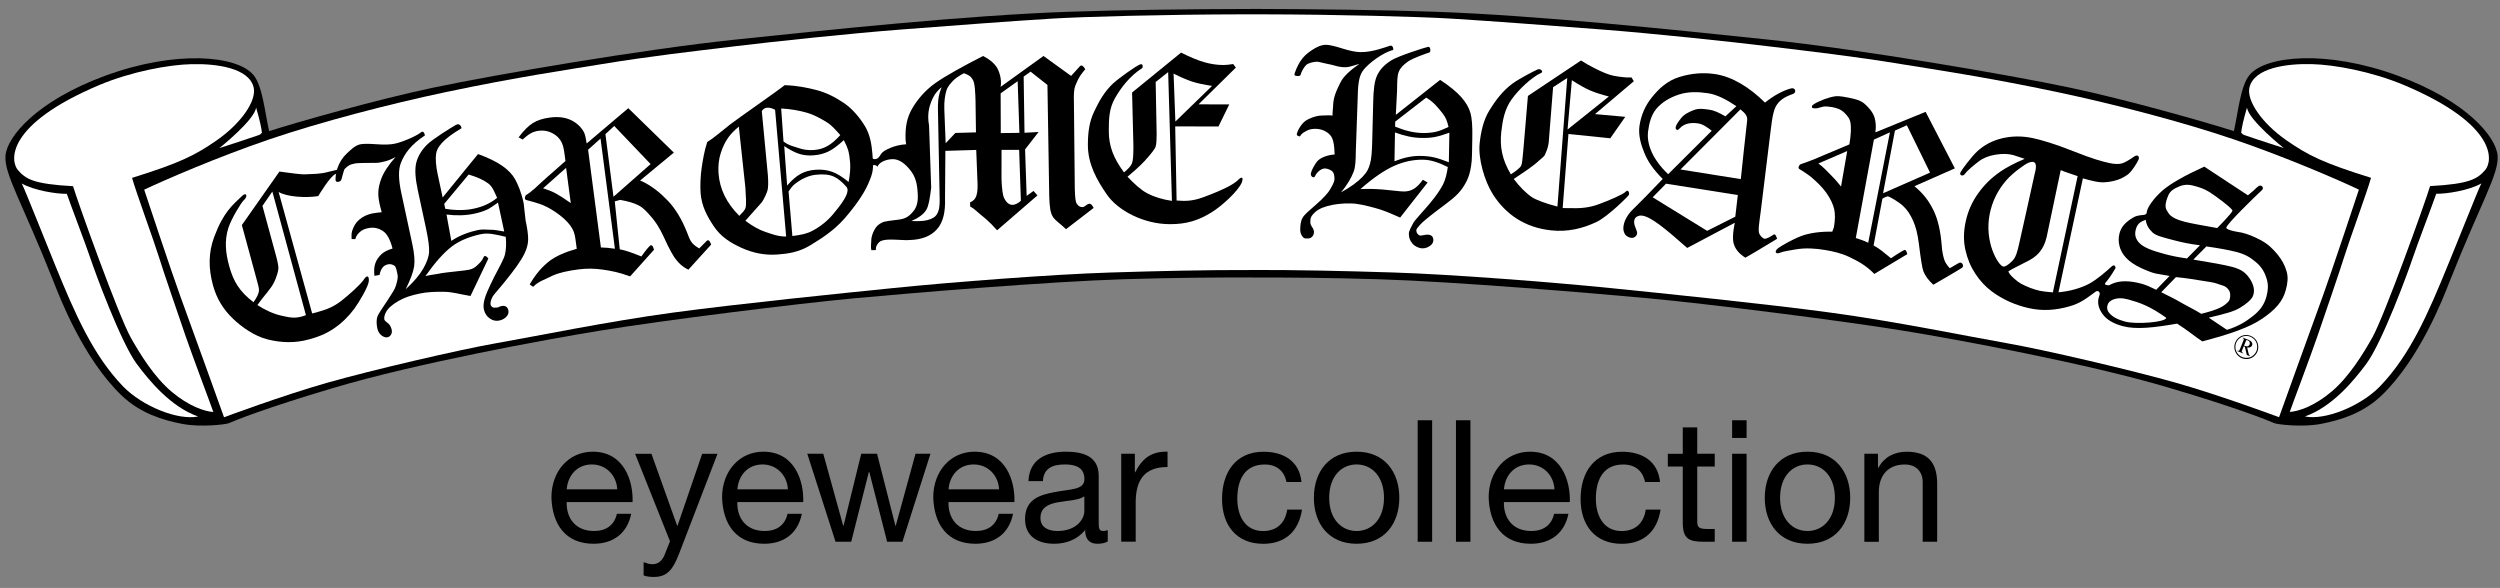 <?xml version="1.0" encoding="utf-8"?>
<!-- Generator: Adobe Illustrator 23.0.1, SVG Export Plug-In . SVG Version: 6.00 Build 0)  -->
<svg version="1.1" id="Layer_1" xmlns="http://www.w3.org/2000/svg" xmlns:xlink="http://www.w3.org/1999/xlink" x="0px" y="0px"
	 viewBox="0 0 558.29 131.29" style="enable-background:new 0 0 558.29 131.29;" xml:space="preserve">
<rect x="0" y="0" width="558.29" height="131.29" fill="#808080" stroke="none"/>
<style type="text/css">
	.st0{fill:#FFFFFF;}
</style>
<g>
	<path d="M140.96,114.74c-0.87,4.33-3.99,6.69-8.4,6.69c-6.27,0-9.23-4.33-9.42-10.34c0-5.89,3.88-10.22,9.23-10.22
		c6.95,0,9.08,6.5,8.89,11.25h-14.71c-0.11,3.42,1.82,6.46,6.12,6.46c2.66,0,4.52-1.29,5.09-3.84H140.96z M137.84,109.27
		c-0.15-3.08-2.47-5.55-5.66-5.55c-3.38,0-5.4,2.55-5.62,5.55H137.84z"/>
	<path d="M151.67,123.6c-1.48,3.84-2.81,5.24-5.7,5.24c-0.76,0-1.52-0.08-2.24-0.34v-2.96c0.61,0.19,1.25,0.46,1.9,0.46
		c1.33,0,2.05-0.65,2.66-1.79l1.33-3.34l-7.79-19.53h3.65l5.74,16.07h0.08l5.51-16.07h3.42L151.67,123.6z"/>
	<path d="M179.07,114.74c-0.87,4.33-3.99,6.69-8.4,6.69c-6.27,0-9.23-4.33-9.42-10.34c0-5.89,3.88-10.22,9.23-10.22
		c6.95,0,9.08,6.5,8.89,11.25h-14.71c-0.11,3.42,1.82,6.46,6.12,6.46c2.66,0,4.52-1.29,5.09-3.84H179.07z M175.95,109.27
		c-0.15-3.08-2.47-5.55-5.66-5.55c-3.38,0-5.4,2.55-5.62,5.55H175.95z"/>
	<path d="M201.53,120.98h-3.42l-3.99-15.62h-0.08l-3.95,15.62h-3.5l-6.31-19.65h3.57l4.45,16.07h0.08l3.95-16.07h3.53l4.1,16.07
		h0.08l4.41-16.07h3.34L201.53,120.98z"/>
	<path d="M226.23,114.74c-0.87,4.33-3.99,6.69-8.4,6.69c-6.27,0-9.23-4.33-9.42-10.34c0-5.89,3.88-10.22,9.23-10.22
		c6.95,0,9.08,6.5,8.89,11.25h-14.71c-0.11,3.42,1.82,6.46,6.12,6.46c2.66,0,4.52-1.29,5.09-3.84H226.23z M223.11,109.27
		c-0.15-3.08-2.47-5.55-5.66-5.55c-3.38,0-5.4,2.55-5.62,5.55H223.11z"/>
	<path d="M247.39,120.9c-0.57,0.34-1.29,0.53-2.32,0.53c-1.67,0-2.74-0.91-2.74-3.04c-1.79,2.09-4.18,3.04-6.92,3.04
		c-3.57,0-6.5-1.6-6.5-5.51c0-4.45,3.31-5.4,6.65-6.04c3.57-0.68,6.61-0.46,6.61-2.89c0-2.81-2.32-3.27-4.37-3.27
		c-2.74,0-4.75,0.84-4.9,3.72h-3.23c0.19-4.86,3.95-6.57,8.32-6.57c3.53,0,7.37,0.8,7.37,5.4v10.11c0,1.52,0,2.2,1.03,2.2
		c0.27,0,0.57-0.04,0.99-0.19V120.9z M242.15,110.83c-1.25,0.91-3.69,0.95-5.85,1.33c-2.13,0.38-3.95,1.14-3.95,3.53
		c0,2.13,1.82,2.89,3.8,2.89c4.26,0,6-2.66,6-4.45V110.83z"/>
	<path d="M250.39,101.33h3.04v4.14h0.08c1.56-3.15,3.72-4.71,7.22-4.6v3.42c-5.21,0-7.11,2.96-7.11,7.94v8.74h-3.23V101.33z"/>
	<path d="M287.29,107.64c-0.49-2.47-2.2-3.91-4.86-3.91c-4.67,0-6.12,3.69-6.12,7.68c0,3.61,1.63,7.18,5.74,7.18
		c3.12,0,4.98-1.82,5.4-4.79h3.31c-0.72,4.79-3.72,7.64-8.66,7.64c-6,0-9.2-4.18-9.2-10.03c0-5.89,3.04-10.53,9.27-10.53
		c4.45,0,8.02,2.09,8.47,6.76H287.29z"/>
	<path d="M302.95,100.87c6.23,0,9.54,4.52,9.54,10.3c0,5.74-3.31,10.26-9.54,10.26c-6.23,0-9.54-4.52-9.54-10.26
		C293.41,105.4,296.72,100.87,302.95,100.87z M302.95,118.58c3.38,0,6.12-2.66,6.12-7.41c0-4.79-2.74-7.45-6.12-7.45
		c-3.38,0-6.12,2.66-6.12,7.45C296.83,115.92,299.57,118.58,302.95,118.58z"/>
	<path d="M316.59,93.85h3.23v27.13h-3.23V93.85z"/>
	<path d="M325.14,93.85h3.23v27.13h-3.23V93.85z"/>
	<path d="M350.26,114.74c-0.87,4.33-3.99,6.69-8.4,6.69c-6.27,0-9.23-4.33-9.42-10.34c0-5.89,3.88-10.22,9.23-10.22
		c6.95,0,9.08,6.5,8.89,11.25h-14.71c-0.11,3.42,1.82,6.46,6.12,6.46c2.66,0,4.52-1.29,5.09-3.84H350.26z M347.14,109.27
		c-0.15-3.08-2.47-5.55-5.66-5.55c-3.38,0-5.4,2.55-5.62,5.55H347.14z"/>
	<path d="M367.36,107.64c-0.49-2.47-2.2-3.91-4.86-3.91c-4.67,0-6.12,3.69-6.12,7.68c0,3.61,1.63,7.18,5.74,7.18
		c3.12,0,4.98-1.82,5.4-4.79h3.31c-0.72,4.79-3.72,7.64-8.66,7.64c-6,0-9.2-4.18-9.2-10.03c0-5.89,3.04-10.53,9.27-10.53
		c4.45,0,8.02,2.09,8.47,6.76H367.36z"/>
	<path d="M379.02,101.33h3.91v2.85h-3.91v12.2c0,1.48,0.42,1.75,2.43,1.75h1.48v2.85h-2.47c-3.34,0-4.67-0.68-4.67-4.29v-12.5h-3.34
		v-2.85h3.34v-5.89h3.23V101.33z"/>
	<path d="M390.04,97.8h-3.23v-3.95h3.23V97.8z M386.81,101.33h3.23v19.65h-3.23V101.33z"/>
	<path d="M403.64,100.87c6.23,0,9.54,4.52,9.54,10.3c0,5.74-3.31,10.26-9.54,10.26c-6.23,0-9.54-4.52-9.54-10.26
		C394.11,105.4,397.41,100.87,403.64,100.87z M403.64,118.58c3.38,0,6.12-2.66,6.12-7.41c0-4.79-2.74-7.45-6.12-7.45
		c-3.38,0-6.12,2.66-6.12,7.45C397.53,115.92,400.26,118.58,403.64,118.58z"/>
	<path d="M416.34,101.33h3.04v3.12h0.08c1.37-2.43,3.57-3.57,6.38-3.57c5.17,0,6.76,2.96,6.76,7.18v12.92h-3.23v-13.3
		c0-2.39-1.52-3.95-3.99-3.95c-3.91,0-5.81,2.62-5.81,6.16v11.1h-3.23V101.33z"/>
</g>
<path d="M279.56,61.98c7.62-0.03,17.19,0.04,28.32,0.38c16.9,0.51,48.04,3.12,60.52,4.28c12.32,1.14,42.02,4.83,56.69,7.22
	c11.85,1.93,41.05,7.29,59.39,12.76c15.34,4.55,21.88,7.21,23.45,7.89c0.66,0.28,6.25,0.96,10.43,0.14
	c4.28-0.83,9.29-2.32,13.52-6.37c8.5-8.19,13.72-21.71,15.12-25.32c7.04-17.79,11.11-24.14,10.75-28.23
	c-0.36-4.22-6.98-12.2-22.24-17.81c-15.92-5.85-29.54-4.52-33.15-0.18c-2.02,2.43-2.5,8.07-3.5,12.54
	c-5.96-1.92-23.92-7.03-36.62-9.71c-14.08-2.97-46.73-8.55-67.44-10.73c-20.7-2.17-51.48-5.42-74.45-6.22
	c-11.33-0.4-26.33-0.59-40.8-0.63l-0.02,0.01c-14.59,0.03-29.58,0.23-40.92,0.63c-22.97,0.8-53.75,4.05-74.45,6.22
	c-20.72,2.18-53.37,7.77-67.44,10.73c-12.71,2.68-30.67,7.78-36.62,9.71c-1-4.47-1.48-10.11-3.5-12.54
	c-3.6-4.34-17.23-5.67-33.15,0.18C8.21,22.54,1.59,30.51,1.23,34.73c-0.36,4.1,3.71,10.45,10.76,28.23
	c1.4,3.6,6.62,17.12,15.13,25.32c4.22,4.04,9.24,5.54,13.52,6.37c4.18,0.82,9.77,0.14,10.43-0.14c1.58-0.68,8.11-3.35,23.45-7.9
	c18.34-5.47,47.54-10.83,59.39-12.76c14.67-2.39,44.37-6.08,56.69-7.22c12.48-1.16,43.62-3.77,60.52-4.28
	c11.13-0.34,20.7-0.41,28.44-0.38L279.56,61.98z"/>
<path class="st0" d="M22.24,18.96c7.21-3,15.39-4.5,20.48-4.63c5.63-0.15,12.92,0.84,13.93,5.22c0.66,2.84-2.6,7.85-8.27,11.8
	c-4.84,3.35-8.19,5.04-18.89,8.37c0.89,3.19,4.92,14.17,5.94,17.49c1.03,3.34,4.39,13.09,5.99,17.76c1.6,4.68,5.78,15.7,6.22,17.03
	c-1.91-0.1-5.52-1.3-9.36-4.56c-3.85-3.26-6.97-8.31-9.07-12.04c-2.7-4.79-11.77-30.07-12.9-33.82c-8.94-0.48-10.59-1.64-12.29-3.58
	C2.28,36,1.16,27.85,22.24,18.96z"/>
<path class="st0" d="M57.78,30.17c-3.01,1.05-8.79,2.9-8.79,2.9s7.86-6.25,8.2-9.05c0.73,2.48,1.25,4.71,1.3,5.69
	C58.04,29.84,58.51,29.91,57.78,30.17z"/>
<path class="st0" d="M4.86,40.97c2.71,1.58,7.92,2.37,10.06,2.31c1.16,3.32,4.22,11.27,5.24,14.32c1.02,3.08,6.83,18.89,10.38,23.67
	c2.76,3.71,7.62,9.63,13.71,11.74c-4.54,0.93-12.49-2.31-16.77-6.72c-6.72-6.98-10.74-16.23-15.13-26.99
	C10.55,54.94,5.72,42.69,4.86,40.97z"/>
<path class="st0" d="M536.75,18.95c-7.21-3-15.39-4.5-20.48-4.63c-5.63-0.15-12.91,0.84-13.93,5.22c-0.66,2.84,2.6,7.85,8.27,11.8
	c4.83,3.36,8.19,5.04,18.88,8.37c-0.89,3.19-4.92,14.17-5.94,17.49c-1.04,3.34-4.39,13.09-5.99,17.76
	c-1.6,4.68-5.78,15.7-6.22,17.03c1.91-0.1,5.52-1.3,9.37-4.56c3.85-3.27,6.96-8.31,9.07-12.05c2.69-4.79,11.77-30.06,12.9-33.82
	c8.94-0.48,10.59-1.64,12.29-3.58C556.7,35.99,557.83,27.84,536.75,18.95z"/>
<path class="st0" d="M501.2,30.16c3,1.05,8.79,2.9,8.79,2.9s-7.86-6.25-8.2-9.05c-0.73,2.48-1.24,4.71-1.3,5.69
	C500.95,29.83,500.47,29.9,501.2,30.16z"/>
<path class="st0" d="M554.12,40.96c-2.71,1.58-7.92,2.37-10.07,2.31c-1.16,3.32-4.22,11.27-5.24,14.32
	c-1.02,3.08-6.83,18.89-10.38,23.67c-2.76,3.71-7.61,9.63-13.71,11.74c4.53,0.93,12.49-2.31,16.77-6.72
	c6.72-6.98,10.74-16.23,15.13-26.99C548.44,54.93,553.27,42.68,554.12,40.96z"/>
<path class="st0" d="M279.56,60.29c9.95-0.03,20.47,0.21,31.59,0.56c12.73,0.4,35.29,2.14,48.59,3.49
	c11.23,1.14,34.27,3.47,48.97,5.46c14.41,1.94,31.01,5.36,39.28,6.81c8.28,1.44,27.99,6.03,37.98,8.88
	c9.99,2.83,22.98,7.68,22.98,7.68s7.91-22.01,9.78-27.08c1.87-5.11,8.05-23.74,8.05-23.74c-4.54-2.16-16.35-7.28-27.92-11.22
	c-11.56-3.94-26.92-7.92-39.32-10.54c-16.18-3.42-27.89-5.11-34.82-6.25c-10.68-1.77-20.9-2.92-29.46-3.96
	c-8.55-1.04-26.03-2.91-37.56-3.79c-11.67-0.89-23.97-1.84-33.61-2.43c-7.08-0.43-25-0.93-42.79-0.96L277.8,3.2
	c-17.91,0.03-35.83,0.53-42.91,0.96c-9.64,0.59-21.94,1.54-33.61,2.43c-11.54,0.88-29.01,2.75-37.56,3.79
	c-8.56,1.04-18.79,2.19-29.46,3.96c-6.93,1.15-18.64,2.83-34.82,6.25c-12.4,2.62-27.76,6.61-39.32,10.54
	C48.55,35.08,36.74,40.2,32.2,42.36c0,0,6.18,18.63,8.05,23.74c1.87,5.07,9.78,27.08,9.78,27.08s13-4.85,22.98-7.69
	c9.98-2.84,29.7-7.44,37.98-8.88c8.28-1.44,24.87-4.86,39.28-6.8c14.71-1.99,37.74-4.32,48.97-5.46
	c13.31-1.36,35.86-3.09,48.59-3.49c11.12-0.35,21.63-0.59,31.71-0.56"/>
<g>
	<path d="M68.32,70.38c-2.36,0.94-3.78,0.47-5.49,0.11c-1.72-0.37-3.64-1.26-5.34-2.36c1.66-2.4,2.99-3.52,3.8-5.26
		c0.4-0.86,0.88-2.27,0.88-2.93c0.02-0.5-0.15-1.45-0.53-2.84l-3.03-11.12l2.21-3.2L68.32,70.38z M47.83,52.92
		c-1.34,3.58-1.26,7.09-0.29,10.7c0.79,2.95,2.23,5.41,4.57,7.63c1.77,1.68,4.68,3.84,7.74,4.57c3.06,0.75,6.11,0.82,9.12-0.02
		c2.03-0.55,3.71-1.17,5.58-2.44c1.88-1.26,3.4-2.84,4.56-4.4c1.15-1.57,3.15-4.98,3.25-6.16c0.1-1.16-0.38-1.51-1.12-0.37
		c-0.74,1.13-3.31,3.42-5.02,4.75c-1.71,1.33-3.24,1.95-5.59,2.59L69.71,70l-7.49-27.13c1.83,1.1,6.06,1.37,8.85,0.92
		c0,0,2.69-4.56,3.9-4.94c1.21-0.38,0.28-0.93,0.28-0.93l-1.96,0.47c-1.88,0.51-3.39,0.44-4.86,0.53c-1.47,0.09-3.33-0.29-6.03-0.61
		l-8.39,11.95L57,61.24c0.67,2.49,0.88,3.1,0.83,3.71c-0.05,0.61-0.45,1.46-1.22,2.54c-3.07-2.34-4.5-4.62-5.44-8.12
		c-0.78-2.86-1.07-5.54-0.2-8.38c0.68-2.2,3.01-5.9,3.43-6.24c1.02-0.84,0.69-2-0.37-0.97C51.98,45.77,49.94,47.27,47.83,52.92z"/>
	<path d="M104.66,38.97c1.95,0.59,3.42,1.26,4.41,2.02c1,0.76,1.38,2.03,1.95,3.19c-1.01,0.8-1.52,1.07-2.32,1.46
		c-0.8,0.39-1.76,0.71-2.88,0.95c-1.88,0.41-4,0.42-6.38,0.04l-0.24-1.1L104.66,38.97z M95.32,32.35c-1.28,1.3-2.05,2.66-2.38,4.06
		c-0.33,1.41-0.21,3.43,0.36,6.06l1.82,8.46c0.54,2.51,0.77,4.3,0.7,5.38c-0.07,1.08-0.52,2.32-1.34,3.74
		c-0.82,1.42-2.12,2.93-3.89,4.55c1.08-2.16,1.7-3.85,1.89-5.1c0.18-1.23,0.05-2.87-0.39-4.92L89.6,43
		c-0.62-2.9-0.66-5.07-0.11-6.52c0.83-2.2,2.34-4.21,5.4-6.24c0,0-0.19-1.3-0.94-0.65c-0.74,0.65-3.82,2.08-5.8,2.5
		c-0.98,0.21-2.34,0.25-4.1,0.12c-1.76-0.13-2.97-0.12-3.62,0.02c-1.11,0.24-2.05,1.17-3,2.06c-0.95,0.89-1.66,2.02-2.12,3.39
		c-0.29,0.91-0.46,2.22-0.35,2.67c0.11,0.45,1.14,0.31,1.28-0.27c0.13-0.59,0.51-1.71,0.59-2.08c0.09-0.37,1.09-1.18,1.67-1.3
		c0.32-0.07,0.69-0.25,1.68-0.28c2.53-0.1,3.91,0.02,4.47-0.1c0.65-0.14,1.96-0.27,3.7-1.27c-1.63,1.82-2.7,3.48-3.24,4.95
		c-0.73,2.06-0.79,3.43-0.36,5.43c0.11,0.54,0.28,1.18,0.49,1.96c-0.83,0.09-1.62,0.16-2.23,0.3c-1.02,0.22-1.93,0.66-2.73,1.32
		c-0.8,0.66-1.18,1.32-1.54,2.27c-0.23,0.63-0.27,0.95-0.22,2.1l0.81,0.03c0.3-0.96,0.64-1.22,1.06-1.62
		c0.42-0.41,1.01-0.67,1.84-0.84c1.34-0.29,2.46,0.07,3.34,0.68c0.88,0.61,1.58,1.9,2.09,3.87c-1.04,0.31-1.85,0.71-2.4,1.2
		c-0.71,0.65-1.2,1.35-1.45,2.12c-0.25,0.76-0.32,1.44-0.2,2.78l1.15-0.2c0.31-1.55,0.93-2.17,1.93-2.38
		c0.53-0.11,1.02,0.07,1.41,0.33c0.38,0.26,0.55,1.36,0.67,1.94c0.16,0.77-0.09,1.57-0.35,2.46c-0.26,0.91-0.63,1.34-1.76,3.14
		c-1.14,1.8-2.14,3.06-2.4,3.89c-0.26,0.85-0.15,1.83,0.02,2.61c0.14,0.65,0.45,1.15,0.93,1.52c0.48,0.36,0.93,0.5,1.33,0.41
		c0.32-0.08,0.58-0.26,0.77-0.58c0.2-0.32,0.25-0.69,0.16-1.1c-0.08-0.37-0.32-1.02-0.71-1.36c-0.55-0.5-0.85-0.61-0.93-0.92
		c-0.09-0.45,0.03-1,0.37-1.66c0.46-0.86,1.4-1.7,2.81-2.5c1.41-0.81,2.75-1.22,4.7-1.64c1.73-0.38,3.81-0.43,5.59-0.39
		c1.77,0.03,3.38,0.54,5.77,0.93l3.99-8.37c0,0-0.76-1.06-1.08-0.27c-0.32,0.78-0.79,1.19-1.34,1.73c-0.55,0.54-1.05,0.86-1.86,1.04
		c-0.47,0.1-1.51,0.23-2.14,0.29c-2.25,0.26-3.71,0.38-5.03,0.67c-0.57,0.12-1.47,0.18-2.61,0.47c2.21-3.1,4.07-5.23,5.95-6.65
		c1.88-1.43,4.28-2.25,6.42-2.71c1.68-0.36,3.31,0.06,5.58,0.59c0.13,1.49,0.08,2.79-0.18,3.91c-0.25,1.12-1.25,2.76-2.44,5.11
		c-1.18,2.37-1.89,4-2.12,4.91c-0.24,0.9-0.29,1.65-0.16,2.26c0.19,0.87,0.62,1.54,1.3,2.02c0.68,0.49,1.41,0.65,2.17,0.48
		c0.72-0.15,1.29-0.49,1.7-1.01c0.3-0.39,0.41-0.8,0.3-1.27c-0.08-0.38-0.26-0.66-0.52-0.83c-0.27-0.17-0.62-0.21-1.06-0.11
		c-0.18,0.04-0.43,0.13-0.74,0.28c-0.32,0.15-0.32-0.01-0.5,0.04c-0.31,0.06-0.56,0.03-0.76-0.1c-0.2-0.13-0.33-0.3-0.38-0.52
		c-0.08-0.4,0.02-0.94,0.34-1.61c0.31-0.66,1.17-1.48,2.71-3.39c2.15-2.63,3.71-4.77,4.48-6.37c0.53-1.07,0.82-2.11,0.85-3.11
		c0.03-1-0.16-2.47-0.58-4.41l-0.42-3.8c-0.57-2.6-1.32-4.25-1.91-5.33c-0.59-1.07-1.53-2.06-2.83-2.98
		c-1.3-0.92-3.11-1.81-5.45-2.66l-7.9,9.7l-1.1-5.12c-0.42-1.92-0.51-3.59-0.38-4.52c0.14-0.93,0.41-1.51,1.3-2.52
		c0.89-1.01,2.34-2.08,4.4-3.31c0,0-0.21-1.35-1.33-0.7C100.72,28.52,96.6,31.05,95.32,32.35z M99.71,47.91
		c2.23,0.28,4.31,0.22,6.21-0.19c1.06-0.23,1.99-0.52,2.81-0.89c0.81-0.36,1.33-0.83,2.48-1.59l1.39,6.46
		c-1.42-0.21-2.12-0.41-3.03-0.39c-0.92,0.01-1.81-0.16-2.83,0.06c-1.86,0.4-4.07,1.14-5.95,2.43L99.71,47.91z"/>
	<path d="M145.29,36.64l-8.29,7.3l-1.8-13.99l1.97-1.82L145.29,36.64z M131.01,32.04c-0.23-1.36-0.34-2.14-0.77-2.82
		c-0.73-1.13-1.71-1.96-2.96-2.5c-1.25-0.54-2.74-0.7-4.47-0.47c-1.55,0.2-2.82,0.61-3.81,1.23c-0.99,0.61-2.05,1.68-3.19,3.19
		l0.91,0.5c0.71-0.67,1.33-1.14,1.85-1.42c0.51-0.28,1.1-0.46,1.75-0.55c1.08-0.14,2.1,0.04,3.06,0.55
		c0.96,0.51,1.65,1.21,2.08,2.11c0.42,0.89,0.53,1.92,0.82,4.1l-4.56,4.01c-1.81,1.62-2.99,2.91-4.29,3.6c0,0-0.56,0.96,0.14,1.11
		c0.71,0.15,2.76,0.76,3.61,1.1c1.33,0.56,2.62,1.33,3.88,2.31c1.26,0.98,2.17,1.96,2.72,2.93c0.56,0.97,0.66,1.8,0.87,3.42
		l0.15,1.12c-2.41,0.68-4.66,1.59-6.22,2.83c-1.56,1.25-2.9,2.74-4.29,5.13l0.77,0.53c1.21-1.25,2.62-1.61,3.67-2.17
		c1.97-1.04,4.21-1.41,6.46-1.72c1.79-0.23,3.59-0.22,5.42,0.05c1.83,0.27,3.56,0.58,6.11,1.51l5.32-5.93c0,0-0.26-1.54-0.97-0.84
		c-0.71,0.7-1.84,2.32-1.84,2.32c-1.79-0.7-3.26-1.3-4.83-1.6l-1.11-10.7l1.2-0.33c1.69,0.28,3.05,0.69,4.09,1.21
		c1.05,0.52,1.8,1.37,2.82,2.53c1.03,1.16,1.93,2.61,2.73,4.33c1.47,3.25,2.38,4.71,2.84,5.26c0.66,0.83,1.42,1.62,2.76,2.25
		l5.08-5.6c0,0-0.4-1.43-1-0.81c-0.6,0.62-1.67,1.67-1.67,1.67c-0.79-0.47-1.33-0.91-1.64-1.31c-0.46-0.62-0.58-0.98-1.12-2.38
		c-1.16-2.89-2.56-5.19-4.18-6.9c-1.62-1.71-3.72-3.51-6.25-4.58l7.53-6.23l-10.17-9.92L131.01,32.04z M137.32,55.55
		c-1.06-0.17-2.1-0.27-3.13-0.29l-2.86-21.82l2.78-2.5L137.32,55.55z M127.46,45.35c-1.44-1.01-2.55-1.73-3.32-2.14
		c-0.77-0.42-1.72-0.8-2.85-1.17l5.13-4.56L127.46,45.35z"/>
	<path d="M175.56,52.82c-1.9,0.01-3.29-0.59-4.66-1.04c-1.37-0.45-2.85-1.28-4.45-2.48l3.69-4.15c0.5-0.71,1.11-2.05,1.27-2.68
		c0.16-0.64,0.18-1.75,0.07-3.33l-1.36-14.32c0.55-1.03,1.84-0.93,2.97-0.3L175.56,52.82z M163.04,27.8
		c-2.01,1.58-3.59,2.99-5.11,3.92c-0.68,2.07-1.04,4.38-1.26,5.93c-0.22,1.55-0.34,3.78-0.22,5.42c0.21,2.88,1.43,5.21,2.97,7.49
		c1.54,2.28,3.61,3.63,6.22,4.81c2.61,1.17,5.25,1.66,7.93,1.47c2.5-0.18,4.87-0.54,7.39-2.07c2.52-1.54,5.26-3.26,7.65-6
		c2.4-2.73,4.36-5.59,5.27-7.71c1.14-2.64,1.23-3.23,0.95-6.65c-0.19-2.26-0.56-4.43-1.71-6.3c-1.16-1.87-2.75-3.82-4.67-5.11
		c-1.91-1.29-3.97-2.37-6.43-2.97c-1.63-0.41-3.95-0.92-6.8-1.01C174.12,19.97,164.11,26.93,163.04,27.8z M174.45,24.23
		c2.07,0.1,4.01,0.45,5.7,0.93c1.7,0.49,3.21,1.33,4.72,2.29c0.83,0.53,1.78,1.58,2.78,2.72c-0.98,1.1-1.92,1.9-2.84,2.43
		c-0.91,0.52-1.93,0.82-3.04,0.9c-1.21,0.09-2.35-0.06-3.41-0.43c-1.06-0.37-2.17-0.54-3.39-1.47L174.45,24.23z M166.45,41.85
		c0.14,2.04,0.24,3.76,0.06,4.47c-0.18,0.72-0.72,1.12-1.41,1.88c-2.84-2.82-4.38-5.98-4.64-9.46c-0.12-1.61,0.04-3.11,0.48-4.5
		c0.43-1.39,1.01-2.58,1.73-3.57c0.54-0.75,1.03-1.27,2.32-2.41L166.45,41.85z M175.13,32.62c1.28,0.87,2.41,1.44,3.37,1.75
		c0.97,0.3,2.01,0.41,3.15,0.32c1.25-0.09,2.36-0.38,3.35-0.86c0.99-0.48,2.13-1.33,3.44-2.54c0.46,0.88,0.78,1.61,0.96,2.21
		c0.22,0.81,0.37,1.77,0.45,2.86c0.09,1.2-0.03,2.63-0.34,4.28c-1.33-1.1-2.56-1.87-3.67-2.27c-1.12-0.41-2.35-0.56-3.71-0.46
		c-1.29,0.09-2.41,0.4-3.36,0.93c-0.95,0.52-1.95,1.39-2.99,2.6L175.13,32.62z M176.1,42.76c0.87-1.32,1.2-1.55,2.04-2.14
		c1.16-0.83,2.67-1.45,4-1.59c3.54-0.38,4.91,0.52,6.87,2.68c1.12,1.24-1.59,4.44-2.88,6.02c-1.3,1.57-2.87,2.84-4.72,3.82
		c-1.22,0.65-2.46,0.9-4.46,1.16L176.1,42.76z"/>
	<path d="M213.35,29.69l-2.17,2.3l-0.3-7.63c-0.06-1.77,0.18-3.15,0.46-4.1c0.29-0.95,0.86-1.54,1.5-2.24
		c0.47-0.5,1.28-1.05,2.42-1.67c1.22,0.46,1.52,0.69,2,1.49c0.47,0.79,0.53,2.84,0.59,4.64l0.1,7.08L213.35,29.69z M239.19,16.95
		l-6.16-4.45l-9.57,6.89c0.32-1.74-0.38-3.65-0.93-4.47c-0.56-0.82-1.46-1.63-2.99-2.42c-4.15,2.12-8.34,4.4-10.7,6.08
		c-2.35,1.67-4.12,3.85-5.21,5.78c-1.08,1.93-1.5,3.98-1.4,6.75c0.01,0.25,0.05,0.62,0.13,1.11c-1.4,0.07-2.66,0.45-3.39,0.75
		c-1,0.41-1.91,0.85-2.35,1.62c-1.34,2.36-2.74-0.62-3.11,0.96c-0.68,2.9,1.68,0.46,2.43,1.69c0.45-1.14,2.12-1.66,3.34-1.7
		c1.57-0.05,2.94,1.09,4.1,2.59c1.16,1.5,1.5,3.15,1.58,5.52c0.06,1.51-0.28,2.7-1.03,3.58c-0.74,0.88-1.53,1.6-3.13,1.8
		c-1.6,0.21-3.23,0.35-3.83,0.67c-0.77,0.4-1.23,0.78-1.67,1.58c-0.44,0.8-0.77,1.71-0.74,2.61c0.02,0.48-0.18,1.28,0.05,1.98
		l0.98-0.03c-0.03-0.88,0.36-1.38,0.75-1.76c0.38-0.39,1.24-0.54,2.1-0.57c0.42-0.02,1.57-0.01,2.51,0.06
		c1.38,0.1,1.69,0.05,2.22,0.03c2.45-0.08,4.59-0.75,6.05-2.38c1.46-1.62,1.92-4,1.82-6.92l0.08-10.61l6.89-0.21l0.3,7.7
		c0.05,1.6-0.18,2.25-0.33,2.69c-0.21,0.59-0.66,1.04-1.35,1.33l0.03,0.91c0.82,0.41,1.65,1.28,2.29,1.79
		c0.66,0.54,1.99,1.53,3.72,3.53l9.01-7.79l-0.87-1l-1.54,1.1l-0.35-10.38l3.02-3.89l-3.15,0.18L228.6,17.1l1.55-1.1l3.76,2.97
		l0.4,24.84c0.08,2.38,0.23,3.58,0.75,4.5c0.51,0.93,1.86,1.73,3,2.87l6.16-4.74c0,0-0.48-1.25-1.22-0.88
		c-0.75,0.38-0.82,0.67-1.24,0.69c-0.52,0.02-0.94-0.22-1.27-0.71c-0.33-0.49-0.4-1.34-0.47-3.31l-0.2-19.59
		c-0.05-1.55,0.01-2.73,0.31-3.49c0.83-2.1,1.36-2.62,2.22-3.69c0,0-0.65-1.3-1.21-0.65C240.58,15.46,239.19,16.95,239.19,16.95z
		 M227.65,29.67l-4.16,0.05l-0.03-8.87l3.8-2.72L227.65,29.67z M209.62,21.67c-0.15,0.95-0.2,2.12-0.15,3.53l0.36,18.58
		c0.06,1.54-0.03,2.63-0.24,3.26c-0.23,0.62-0.43,1.15-1.19,1.6c-0.76,0.45-1.75,0.69-2.97,0.73c-0.52,0.02-1.15,0.02-1.9-0.01
		c1.67-0.73,2.77-1.57,3.33-2.5c0.55-0.95,0.79-2.56,1.09-4.94l-0.48-13.94c-0.46-2.42,0.06-4.17,0.46-5.2
		c0.4-1.03,0.93-2.14,2.34-3.31C209.93,20.36,209.71,21.09,209.62,21.67z M227.98,44.81c-0.63,0.67-1.43,0.93-1.82,0.94
		c-0.79,0.02-1.43-0.49-1.93-1.54c-0.31-0.62-0.5-2.05-0.58-4.26l0.01-6.49l3.93,0.01L227.98,44.81z"/>
	<path d="M261.71,44.86c-2.09-0.3-4.05-0.92-5.5-1.68c-1.44-0.77-2.95-2.16-4.42-3.72c2.45-2.05,3.54-3.12,4.65-4.44
		c0.52-0.59,1.5-1.79,1.64-2.31c0.15-0.51,0.22-1.41,0.22-2.72l-0.22-11.68l2.79-2.21L261.71,44.86z M248.6,18.61
		c-1.98,1.83-3.18,4.03-4.27,6.33c-1.1,2.32-1.38,4.69-1.39,7.37c-0.02,4.31,1.99,7.9,4.29,11.2c2.44,3.5,8.13,6.53,13.99,6.55
		c3.72,0.02,6.4-0.83,9.31-2.62c2.38-1.47,5.95-4.76,6.77-6.66c0.36-0.96,0.17-1.45-0.57-0.83c-1.3,1.43-4.33,2.65-6.2,3.4
		c-2.14,0.84-3.74,1.51-6.15,1.51l-1.63-0.08l-0.31-16.56l9.66,0.03l2.41-4.93l-6.86-0.02l8.34-8.21l-0.61-0.79
		c-1.05,0.15-1.47,0.22-2.19,0.22c-1.38,0-2.78-0.21-4.2-0.61c-1.42-0.4-3.17-1.12-5.24-2.16l-10.94,8.91l0.3,12.11
		c-0.01,2.28-0.12,3.14-0.32,3.69c-0.21,0.55-0.8,1.23-1.78,2.04c-2.32-3.13-3.41-5.84-3.4-9.27c0.01-2.67,0.05-4.99,1.39-7.32
		c1.33-2.34,3.32-4.96,6.13-6.75c0,0,0.29-1.12-0.6-0.75C253.62,14.79,250.01,17.33,248.6,18.61z M262.48,27.15l-0.4-10.71
		c1.65,0.83,3.05,1.43,4.2,1.8c1.15,0.37,2.62,0.68,4.4,0.94L262.48,27.15z"/>
	<path d="M318.49,21.8c1.76,1.02,2.79,2.45,3.58,3.41c0.8,0.96,1.12,1.87,1.41,3.14c-1.16,0.54-1.96,0.88-2.83,1.08
		c-0.86,0.2-1.88,0.29-3.02,0.27c-1.92-0.04-3.85-0.51-6.08-1.42l0.02-1.12L318.49,21.8z M310.7,13.48
		c-1.54,0.97-2.47,1.97-3.12,3.26c-0.64,1.29-0.87,3.31-0.92,6.01l-0.21,8.38c-0.05,2.73-0.2,4.46-0.5,5.44
		c-0.31,1.04-0.56,1.75-1.68,2.93c-1.13,1.17-2.73,2.33-4.81,3.46c1.54-1.81,2.36-3.41,2.81-4.56c0.46-1.15,0.47-2.61,0.51-4.7
		l0.4-11.46c0.06-2.96,0.2-5,1.07-6.29c1.3-1.95,5.06-4.43,6.83-4.77c0.14-0.03,0.07-1.18-0.66-0.97c-0.72,0.21-3.96,1.5-6.66,1.43
		c-1-0.02-2.34-0.29-4.02-0.82c-1.68-0.53-2.87-0.8-3.54-0.81c-1.14-0.02-2.18,0.48-3.27,1.21c-1.13,0.75-1.78,1.35-2.52,2.43
		c-0.55,0.79-1.46,2.82-1.32,3.11c0.16,0.29,1.32,0.35,1.37-0.09c0.05-0.44,0.72-1.66,1.21-2.14c0.5-0.49,1.84-0.76,2.44-0.75
		c0.33,0,0.81,0.17,1.79,0.37c2.49,0.48,2.43,0.69,3.79,0.83c1.35,0.14,1.96-0.15,3.88-0.72c-2,1.41-3.5,2.72-4.21,4.12
		c-0.92,1.87-1.63,3.31-1.66,5.36c-0.01,0.54-0.15,1.27-0.12,2.06c-0.84-0.09-1.54,0-2.18-0.01c-1.04-0.02-2.25,0.34-3.18,0.8
		c-0.94,0.46-1.35,0.94-1.92,1.77c-0.37,0.57-0.76,1.44-0.7,1.73c0.06,0.29,0.69,0.38,0.69,0.38c0.51-0.86,1.03-0.97,1.53-1.27
		c0.5-0.3,1.17-0.44,2.02-0.43c1.38,0.03,2.48,0.6,3.21,1.4c0.72,0.8,0.94,2.29,0.99,4.33c-1.1,0.06-2.2,0.4-2.86,0.75
		c-0.84,0.47-1.07,0.77-1.5,1.45c-0.42,0.68-1.08,1.83-0.93,2.37c0.14,0.54,0.76,0.74,0.94,0.23c0.18-0.51,1.18-1.7,2.2-1.68
		c0.54,0.01,1.37,0.35,1.69,0.69c0.31,0.34,0.44,1.04,0.43,1.63c-0.01,0.78-0.53,1.57-0.99,2.38c-0.46,0.8-1.42,1.85-3,3.25
		c-1.77,1.56-2.68,2.29-3.12,3.05c-0.46,0.76-0.52,1.82-0.54,2.61c-0.01,0.66,0.18,1.22,0.57,1.69c0.39,0.46,0.79,0.32,1.2,0.33
		c0.33,0.01,0.63-0.12,0.89-0.39c0.27-0.27,0.4-0.6,0.41-1.03c0-0.37-0.15-0.76-0.45-1.17c-0.43-0.61-0.36-1.08-0.35-1.4
		c0-0.46,0.11-0.87,0.6-1.43c0.64-0.73,1.52-1.33,3.08-1.78c1.57-0.45,3.35-0.66,5.34-0.62c1.77,0.03,3.61,0.54,5.33,0.99
		c1.72,0.43,3.37,1.14,5.69,2.17l6.14-7.83l-1.06-0.62c-0.7,0.97-1.38,1.65-2.04,2.05c-0.67,0.39-1.41,0.59-2.24,0.57
		c-0.47-0.01-1.03-0.05-1.65-0.13c-2.25-0.26-4.05-0.41-5.39-0.43c-0.57-0.02-1.45,0-2.62,0.02c2.84-2.49,5.35-4.21,7.51-5.17
		c2.15-0.96,4.33-1.42,6.52-1.38c1.71,0.03,3.39,0.6,5.48,1.63c-0.21,1.49-0.52,2.74-1.01,3.77c-0.51,1.03-1.44,2.51-3.12,4.49
		c-1.68,2-3.2,3.51-3.63,4.32c-0.43,0.81-0.92,1.66-0.94,2.27c-0.02,0.88,0.25,1.63,0.81,2.26c0.55,0.63,1.42,1.03,2.21,1.05
		c0.73,0.01,1.3-0.24,1.82-0.65c0.38-0.3,0.62-0.67,0.63-1.14c0.01-0.39-0.09-0.7-0.31-0.92c-0.22-0.23-0.56-0.35-1.01-0.35
		c-0.19,0-0.45,0.03-0.8,0.1c-0.33,0.07-0.6,0.11-0.79,0.1c-0.31-0.01-0.45-0.21-0.62-0.38c-0.17-0.18-0.28-0.53-0.28-0.74
		c0-0.41,0.34-0.65,0.79-1.22c0.45-0.57,2.03-1.86,3.96-3.32c2.68-2.04,4.36-3.12,5.69-5.11c0.67-1.01,1.15-2.01,1.42-2.98
		c0.26-0.96,0.55-2.31,0.58-4.3l0.07-3.79c0.05-2.67-0.09-4.36-0.42-5.54c-0.33-1.18-1.01-2.36-2.07-3.55
		c-1.05-1.19-2.62-2.47-4.7-3.83l-9.89,7.81l0.28-5.54c0.03-1.97,0.02-3.18,0.37-4.05c0.33-0.87,0.99-1.56,2.09-2.33
		c1.1-0.78,4.39-1.9,4.75-2.01c0.36-0.1,0.3-1.39-0.3-1.25C318.29,10.58,312.24,12.5,310.7,13.48z M311.52,29.58
		c2.12,0.78,4.01,1.19,5.96,1.23c1.07,0.02,2.05-0.05,2.93-0.21c0.88-0.17,1.97-0.49,3.26-0.97l-0.12,6.61
		c-1.33-0.53-2.44-0.9-3.33-1.1c-0.9-0.2-1.87-0.3-2.91-0.32c-1.91-0.04-3.78,0.36-5.9,1.19L311.52,29.58z"/>
	<path d="M347.8,46.13c-2.72-0.69-4.92-1.57-5.66-2.07c-1.35-0.91-2.81-2.38-4.1-4.09c2.65-1.78,4.4-2.91,5.65-4.11
		c0.58-0.53,1.16-0.88,1.35-1.37c0.19-0.49,0.67-1.37,0.81-2.67l0.98-12.35l3.16-2.05L347.8,46.13z M337.74,18.68
		c-2.16,1.6-3.8,3.78-5.14,5.97c-1.33,2.19-1.88,4.7-2.17,7.36c-0.36,3.33,1.02,8.35,3,11.45c2.86,4.44,7.11,7.35,12.93,7.98
		c3.69,0.41,7.08-0.4,10.16-1.87c2.52-1.2,6.96-5.62,7.21-6.01c0.24-0.39-0.12-1.41-0.68-0.76c-0.57,0.64-3.95,2.04-5.84,2.74
		c-2.49,0.94-4.41,1-6.89,0.94l-1.35-0.02l1.29-16.54l9.34,0.96l3.35-4.79l-6.76-0.61l8.67-7.34l-0.52-0.85
		c-1.07,0.04-1.31,0-2.02-0.08c-1.64-0.18-2.52-0.35-3.8-0.86c-1.37-0.55-3.51-1.59-5.46-2.84l-11.85,7.91l-1.03,12.17
		c-0.25,2.28-0.23,2.89-0.49,3.42c-0.26,0.52-1.23,1.23-2.29,1.93c-1.99-3.36-2.5-6.21-2.13-9.56c0.3-2.65,0.77-5.09,2.35-7.26
		c1.57-2.18,4.46-4.91,6.57-5.85c0.55-0.24-0.14-1.1-0.87-0.74C342.59,15.85,339.28,17.55,337.74,18.68z M350.06,28.92l0.96-11.01
		c1.55,1.01,2.88,1.75,3.98,2.24c1.1,0.48,2.54,0.95,4.28,1.4L350.06,28.92z"/>
	<path d="M385.31,25.98c-1.41-0.8-2.43-1.32-3.61-1.48c-1.13-0.17-2.29-0.36-3.41,0.07c-1.12,0.42-2.2,0.96-2.86,1.8
		c-0.66,0.85-1.16,1.53-1.23,2.05c-0.03,0.16,0,0.29,0.07,0.4c0.07,0.11,0.16,0.18,0.26,0.19c0.17,0.03,0.36-0.09,0.56-0.33
		c1.08-1.2,2.69-1.33,4.08-1.13c1.01,0.14,1.94,0.75,3.09,1.65l-9.73,9.7c-3.39-3.2-4.85-6.63-4.49-9.55
		c0.21-1.63,0.65-3.64,1.85-5.05c1.21-1.42,2.87-2.47,4.98-3.17c2.12-0.7,4.25-0.64,6.5-0.32c2.11,0.3,4.42,1.56,6.39,2.91
		L385.31,25.98z M397.05,20.95c-0.91,0.49-1.88,1.15-2.9,1.96c-3.34-3.3-7.21-5.8-11.24-6.38c-2.63-0.38-5.27-0.15-7.93,0.68
		c-2.66,0.83-4.5,2.57-6.03,4.46c-1.54,1.88-2.48,4.04-2.83,6.46c-0.3,2.08,0.35,4.22,1.1,6.04c0.74,1.82,1.92,3.62,4.09,5.8
		l-3.72,3.85c-0.18,0.19-1.33,1.33-1.55,1.55c-1.05,1.12-1.87,1.74-2.48,2.67c-0.6,0.93-0.89,1.65-1.01,2.46
		c-0.1,0.72,0.03,1.31,0.34,1.82c0.2,0.37,0.91,0.74,1.33,0.79c0.33,0.05,0.63-0.02,0.9-0.21c0.27-0.2,0.42-0.45,0.47-0.76
		c0.03-0.22-0.05-0.58-0.37-1.34c-0.24-0.57-0.34-1.06-0.27-1.5c0.06-0.4,0.23-0.69,0.51-0.87c0.39-0.25,0.81-0.34,1.3-0.27
		c1.96,0.28,5.12,2.88,10.02,7.21l10.62-5.62c-0.43,2.17-0.56,3.92-0.12,5.02c0.44,1.1,1.19,1.96,2.49,2.78l1.93-1.12l5.15-3.1
		c0,0-0.32-1.31-0.81-0.93c-0.49,0.37-1.53,0.98-2.01,0.91c-0.4-0.05-0.95-0.66-1.16-1.15c-0.31-0.69,0.04-2.71,0.31-4.78
		l2.27-18.49c0.09-0.76,0.18-1.36,0.24-1.82c0.21-1.41,0.47-2.45,0.8-3.14c0.33-0.68,0.83-1.27,1.48-1.76
		c0.64-0.49,1.56-0.88,2.43-1.19c0.87-0.31,0.56-1.49-0.43-1.24C398.95,20,397.97,20.46,397.05,20.95z M388.75,40l-13.47-2.15
		l13.39-13.43c0.64,0.61,1.68,1.24,1.49,2.54C390.01,27.95,388.75,40,388.75,40z M388.08,43.56l-0.56,4.83l-6.29,3.16l-12.16-7.49
		l2.98-3.04L388.08,43.56z"/>
	<path d="M431.01,38.55l-10.49,4.61l2.65-14l2.66-1.19L431.01,38.55z M418.81,29.56c0.19-1.37,0.04-2.41-0.16-3.19
		c-0.36-1.29-1.31-2.36-2.33-3.25c-1.03-0.89-2.95-1.22-4.67-1.52c-1.54-0.27-2.03-0.09-3.16,0.2c-1.13,0.29-3.77,1.41-3.85,1.89
		c-0.09,0.48,0.18,0.47,0.7,0.51c0.51,0.04,1.19-0.26,1.77-0.38c0.57-0.11,1.38-0.01,2.03,0.1c1.07,0.19,2.01,0.52,2.77,1.29
		c0.76,0.77,1.21,1.34,1.35,2.33c0.14,0.98,0.11,2.55-0.27,4.71l-6.11,2.57c-2.21,1-4.41,1.72-4.77,1.86
		c-0.37,0.14-0.66,0.88-0.28,1.07c0.37,0.19,1.94,1.22,2.65,1.81c1.1,0.93,2.47,2.22,3.39,3.53c0.91,1.31,1.48,2.52,1.73,3.61
		c0.25,1.1,0.22,2.45-0.06,4.06l-0.37,0.98c-2.5-0.07-5.13,0.28-6.99,0.99c-1.85,0.71-4.56,2.22-5.26,2.83
		c-0.69,0.62-0.38,1.28,0.53,0.9c0.92-0.38,2.36-0.54,3.52-0.76c2.19-0.38,4.46-0.24,6.68,0.14c1.77,0.31,3.57,0.72,5.24,1.51
		c1.66,0.8,3.64,1.73,5.68,3.82l7.35-4.41c0,0-0.17-0.98-0.55-0.95c-0.38,0.03-3.09,1.86-3.09,1.86c-1.5-1.21-2.48-2.11-3.88-2.86
		l1.97-10.45c0,0,0.74-0.42,1.12-0.51c0.37-0.09,2.7,1.37,3.54,2.18c0.85,0.81,1.56,1.84,2.2,3.26c0.63,1.42,1.02,3.09,1.26,4.97
		c0.44,3.55,0.77,5.67,1.04,6.34c0.38,0.99,1.12,1.98,2.2,2.99c0,0,5.85-3.38,6.41-3.78c0.56-0.39,0.02-1.49-0.71-1.08
		c-0.73,0.42-2.02,1.17-2.02,1.17c-0.61-0.69-1-1.28-1.17-1.76c-0.26-0.74-0.52-1.8-0.62-3.28c-0.25-3.1-0.8-5.77-1.84-7.89
		c-1.05-2.12-2.15-3.61-4.25-5.39l9.02-3.98l-6.53-12.62L418.81,29.56z M417.2,54.21c-0.96-0.48-1.78-0.73-2.77-1.06l4.04-21.97
		l3.58-1.63L417.2,54.21z M411.13,41.66c-1.08-1.4-1.94-2.23-2.55-2.86c-0.61-0.62-1.54-1.61-2.51-2.29l6.44-2.78L411.13,41.66z"/>
	<path d="M450.91,54.43c-0.42,1.94-0.76,2.82-1.15,3.4c-0.41,0.58-1.81,1.84-2.42,1.7c-1.06-0.24-4.29-5.4-3-11.78
		c0.55-2.72,1.74-5.23,3.71-7.5c1.46-1.67,4.09-3.55,4.89-3.88c0.79-0.33,2.32-0.76,1.46,2.34
		C454.02,40.57,450.91,54.43,450.91,54.43z M473.93,36.47c-0.66,0.21-1.68,0.2-2.79-0.04c-1.66-0.36-3.82-0.94-8.07-2.64
		c-4.25-1.69-7.24-2.54-8.98-2.92c-2.5-0.55-4.83-0.5-6.98,0.01c-2.16,0.52-4.02,1.48-5.59,2.94c-1.18,1.1-3.39,4.01-3.71,4.66
		c-0.33,0.65,0.5,1.06,1.02,0.32c0.56-0.79,2.07-2,3.06-2.76c0.98-0.75,2.24-1.26,3.75-1.5c1.53-0.25,2.85-0.21,3.99,0.1l2.52,0.83
		c-2.36,1-4.06,1.92-5.45,2.86c-2.17,1.53-3.56,2.93-4.92,4.82c-1.37,1.89-2.3,3.99-2.8,6.28c-0.5,2.27-0.52,4.4-0.08,6.36
		c0.44,1.99,1.18,3.76,2.22,5.33c1.03,1.57,2.26,2.9,3.68,3.96c2.45,1.81,5.23,3.06,8.35,3.75c3.2,0.7,6.07,0.39,8.79-0.36
		c2.71-0.75,3.79-1.71,6.14-3.4c0.19-0.14,0.93-0.19,0.83,0.85c0.36-0.17,1.65-1.42,2.05-2c0.38-0.35-1.3-0.09-0.8-0.74
		c0.78-0.89,1.51-2,2.28-3.33c0,0-0.06-1.13-0.99-0.25c-0.93,0.88-3.22,2.88-4.96,3.79c-1.74,0.91-4.13,1.65-6.8,1.88l5.45-25.44
		c1.13,0.35,1.99,0.52,2.8,0.7c1.51,0.33,2.72,0.18,4-0.1c1.28-0.29,2.14-0.7,3.16-1.4c0.93-0.64,2.32-2.91,2.5-3.46
		c0.19-0.55-0.16-1.21-1.03-0.6C475.72,35.59,474.59,36.26,473.93,36.47z M458.44,65.29c-1.48-0.13-2.17-0.19-2.9-0.35
		c-1.39-0.31-2.78-0.83-4.18-1.57c-0.82-0.43-2.67-1.97-2.86-2.76c0.79-0.62,4.47-2.24,5.63-3.07c0.64-0.49,2.24-1.64,2.92-4.61
		l3.14-14.94c1.16,0.51,2.25,0.78,3.78,1.34L458.44,65.29z"/>
	<path d="M495.13,50.93c-4-0.71-6.15-1.11-7.27-1.41c-1.65-0.44-2.97-0.97-3.6-1.92c-0.63-0.95-0.94-1.43-0.31-3.3
		c0.37-1.13,0.81-1.75,2.01-2.35c1.2-0.61,2.27-0.9,3.82-0.5c1.1,0.29,2.27,0.6,3.6,1.42c1.33,0.82,5.13,3.66,5.16,4.15
		C498.57,47.51,495.13,50.93,495.13,50.93z M482.89,42.57c-1.86,1.62-3.47,3.85-3.49,4.88c-0.01,0.47-0.6,0.53-0.6,0.53
		c-1.68,0.17-1.93,0.27-2.78,0.82c-1.35,0.84-2.32,1.85-2.7,3.31c-0.24,0.92-0.25,1.86-0.01,2.81c0.23,0.96,0.72,1.84,1.49,2.67
		c0.76,0.81,1.83,1.54,3.18,2.19c1.37,0.64,2.47,1.07,3.31,1.28l3.21,0.57l-2.99,3.08c-1.41-0.68-2.16-1.04-3.23-1.34
		c-2.72-0.74-4.91-0.74-6.58-0.01c-1.67,0.73-2.68,1.76-3.02,3.07c-0.33,1.24-0.03,2.47,0.86,3.71c0.9,1.24,2.4,2.14,4.52,2.7
		c2.97,0.79,6.93,0.34,12.12-0.57c2.37,1.5,3.85,2.79,5.62,3.97c6.18-1.62,10.53-3.12,13.38-5.07c2.84-1.93,4.6-3.79,5.28-6.43
		c0.38-1.45,0.58-2.74,0.18-4.12c-0.39-1.39-1.09-2.67-2.09-3.87c-1.01-1.19-2.01-2.21-3.61-3.08c-1.61-0.86-3.06-1.44-4.38-1.74
		c0,0-3.41-0.46-3.39-1.08c0.03-0.81,6.91-7.4,6.91-7.4c0.58-0.57,1.19-1.05,1.25-1.29c0.04-0.14,0.01-0.28-0.06-0.42
		c-0.09-0.14-0.21-0.23-0.37-0.28c-0.16-0.04-0.33-0.02-0.49,0.07c-0.15,0.09-0.73,0.59-1.16,1.03L502,43.62l-9.75-6.41
		C487.94,39.17,484.75,40.96,482.89,42.57z M488.39,57.72c-2.23-0.32-3.54-0.61-4.94-0.98c-2.88-0.77-4.91-1.51-5.88-2.67
		c-0.73-0.9-0.89-1.77-0.62-2.79c0.29-1.12,0.82-1.74,2.23-2.18c0.15,1.22,0.72,2.03,1.49,2.79c0.77,0.76,2.51,1.15,4.68,1.73
		c2.04,0.54,3.69,0.88,5.94,1.15L488.39,57.72z M492.72,55.03c2.56,0.36,5.12,0.82,6.71,1.24c1.96,0.52,3.05,1.17,4.37,2.28
		c1.32,1.11,1.99,2.37,2.4,3.76c0.42,1.41,0.27,2.62-0.05,3.86c-0.5,1.89-1.47,3.18-3.06,4.43c-1.58,1.25-3.26,2.29-5.78,3.06
		l-4.06-2.72c3.88-0.91,5.58-1.38,6.95-2.19c1.36-0.81,2.6-1.82,2.93-2.67c0.5-1.28,0.09-2.64-0.76-3.91
		c-0.87-1.26-1.79-2-3.89-2.57c-1.5-0.4-4.71-0.99-8.67-1.63L492.72,55.03z M485.93,61.88c2.15,0.21,3.97,0.5,7.61,1.09
		c1.31,0.19,1.87,0.52,2.74,0.76c0.71,0.19,1.2,0.62,1.54,1.19c0.35,0.56,0.26,1.92-0.11,2.34c-1.05,1.19-2.35,1.88-6.14,2.82
		c-0.94-0.64-3.95-2.15-4.86-2.71c-0.91-0.56-2.59-1.35-4.07-2.11L485.93,61.88z M474.52,71.8c-1.62-0.43-2.78-1.06-3.48-1.89
		c-0.45-0.51-0.58-1.08-0.42-1.7c0.15-0.59,0.55-1.02,1.21-1.29c0.95-0.4,2.09-0.41,3.43-0.05c2.61,0.72,4.8,1.47,8.49,4.09
		C483.75,71.96,477.01,72.5,474.52,71.8z"/>
	<g>
		<path d="M503.55,75.95c0.28,0.34,0.45,0.74,0.5,1.18c0.05,0.44,0,0.87-0.15,1.26c-0.16,0.39-0.41,0.72-0.75,1
			c-0.34,0.28-0.73,0.45-1.18,0.5c-0.44,0.06-0.86,0-1.25-0.16c-0.39-0.16-0.73-0.41-1-0.75c-0.27-0.35-0.45-0.74-0.5-1.18
			c-0.05-0.43,0-0.85,0.16-1.25c0.16-0.39,0.41-0.73,0.76-1.01c0.34-0.28,0.74-0.45,1.19-0.5c0.43-0.05,0.84,0,1.22,0.16
			C502.93,75.36,503.26,75.61,503.55,75.95z M501.29,74.83c-0.49,0.06-0.92,0.24-1.3,0.55c-0.38,0.3-0.66,0.67-0.83,1.11
			c-0.18,0.43-0.23,0.88-0.17,1.37c0.06,0.48,0.25,0.91,0.55,1.29c0.3,0.38,0.67,0.66,1.1,0.83c0.43,0.18,0.88,0.23,1.36,0.18
			c0.49-0.06,0.92-0.25,1.29-0.55c0.38-0.31,0.66-0.68,0.83-1.11c0.17-0.43,0.23-0.89,0.16-1.38c-0.06-0.49-0.24-0.92-0.55-1.29
			c-0.31-0.37-0.67-0.64-1.09-0.81C502.22,74.84,501.77,74.78,501.29,74.83z M500.84,75.51c0.1,0.04,0.17,0.09,0.2,0.14
			c0.04,0.04,0.04,0.09,0.04,0.16c0,0.03-0.04,0.14-0.12,0.32l-0.74,1.83c-0.07,0.17-0.11,0.27-0.14,0.29
			c-0.04,0.05-0.1,0.09-0.16,0.09c-0.06,0.01-0.15,0-0.26-0.05l-0.04,0.11l1.28,0.52l0.04-0.11c-0.15-0.06-0.25-0.12-0.29-0.18
			c-0.04-0.06-0.05-0.13-0.03-0.21l0.43-1.09l0.26,0.11l0.44,1.83l0.65,0.27l0.05-0.11c-0.07-0.04-0.13-0.08-0.17-0.13
			c-0.05-0.08-0.1-0.2-0.14-0.36l-0.31-1.34c0.31,0.04,0.55,0.02,0.72-0.07c0.17-0.09,0.3-0.21,0.37-0.39
			c0.09-0.21,0.07-0.43-0.04-0.66c-0.12-0.22-0.34-0.4-0.67-0.54l-1.34-0.54L500.84,75.51z M501.63,75.94
			c0.12,0.01,0.22,0.03,0.31,0.06c0.2,0.08,0.34,0.21,0.43,0.39c0.07,0.18,0.07,0.36,0,0.55c-0.08,0.18-0.21,0.3-0.39,0.37
			c-0.19,0.06-0.44,0.03-0.74-0.09l-0.11-0.04L501.63,75.94z"/>
	</g>
</g>
</svg>

